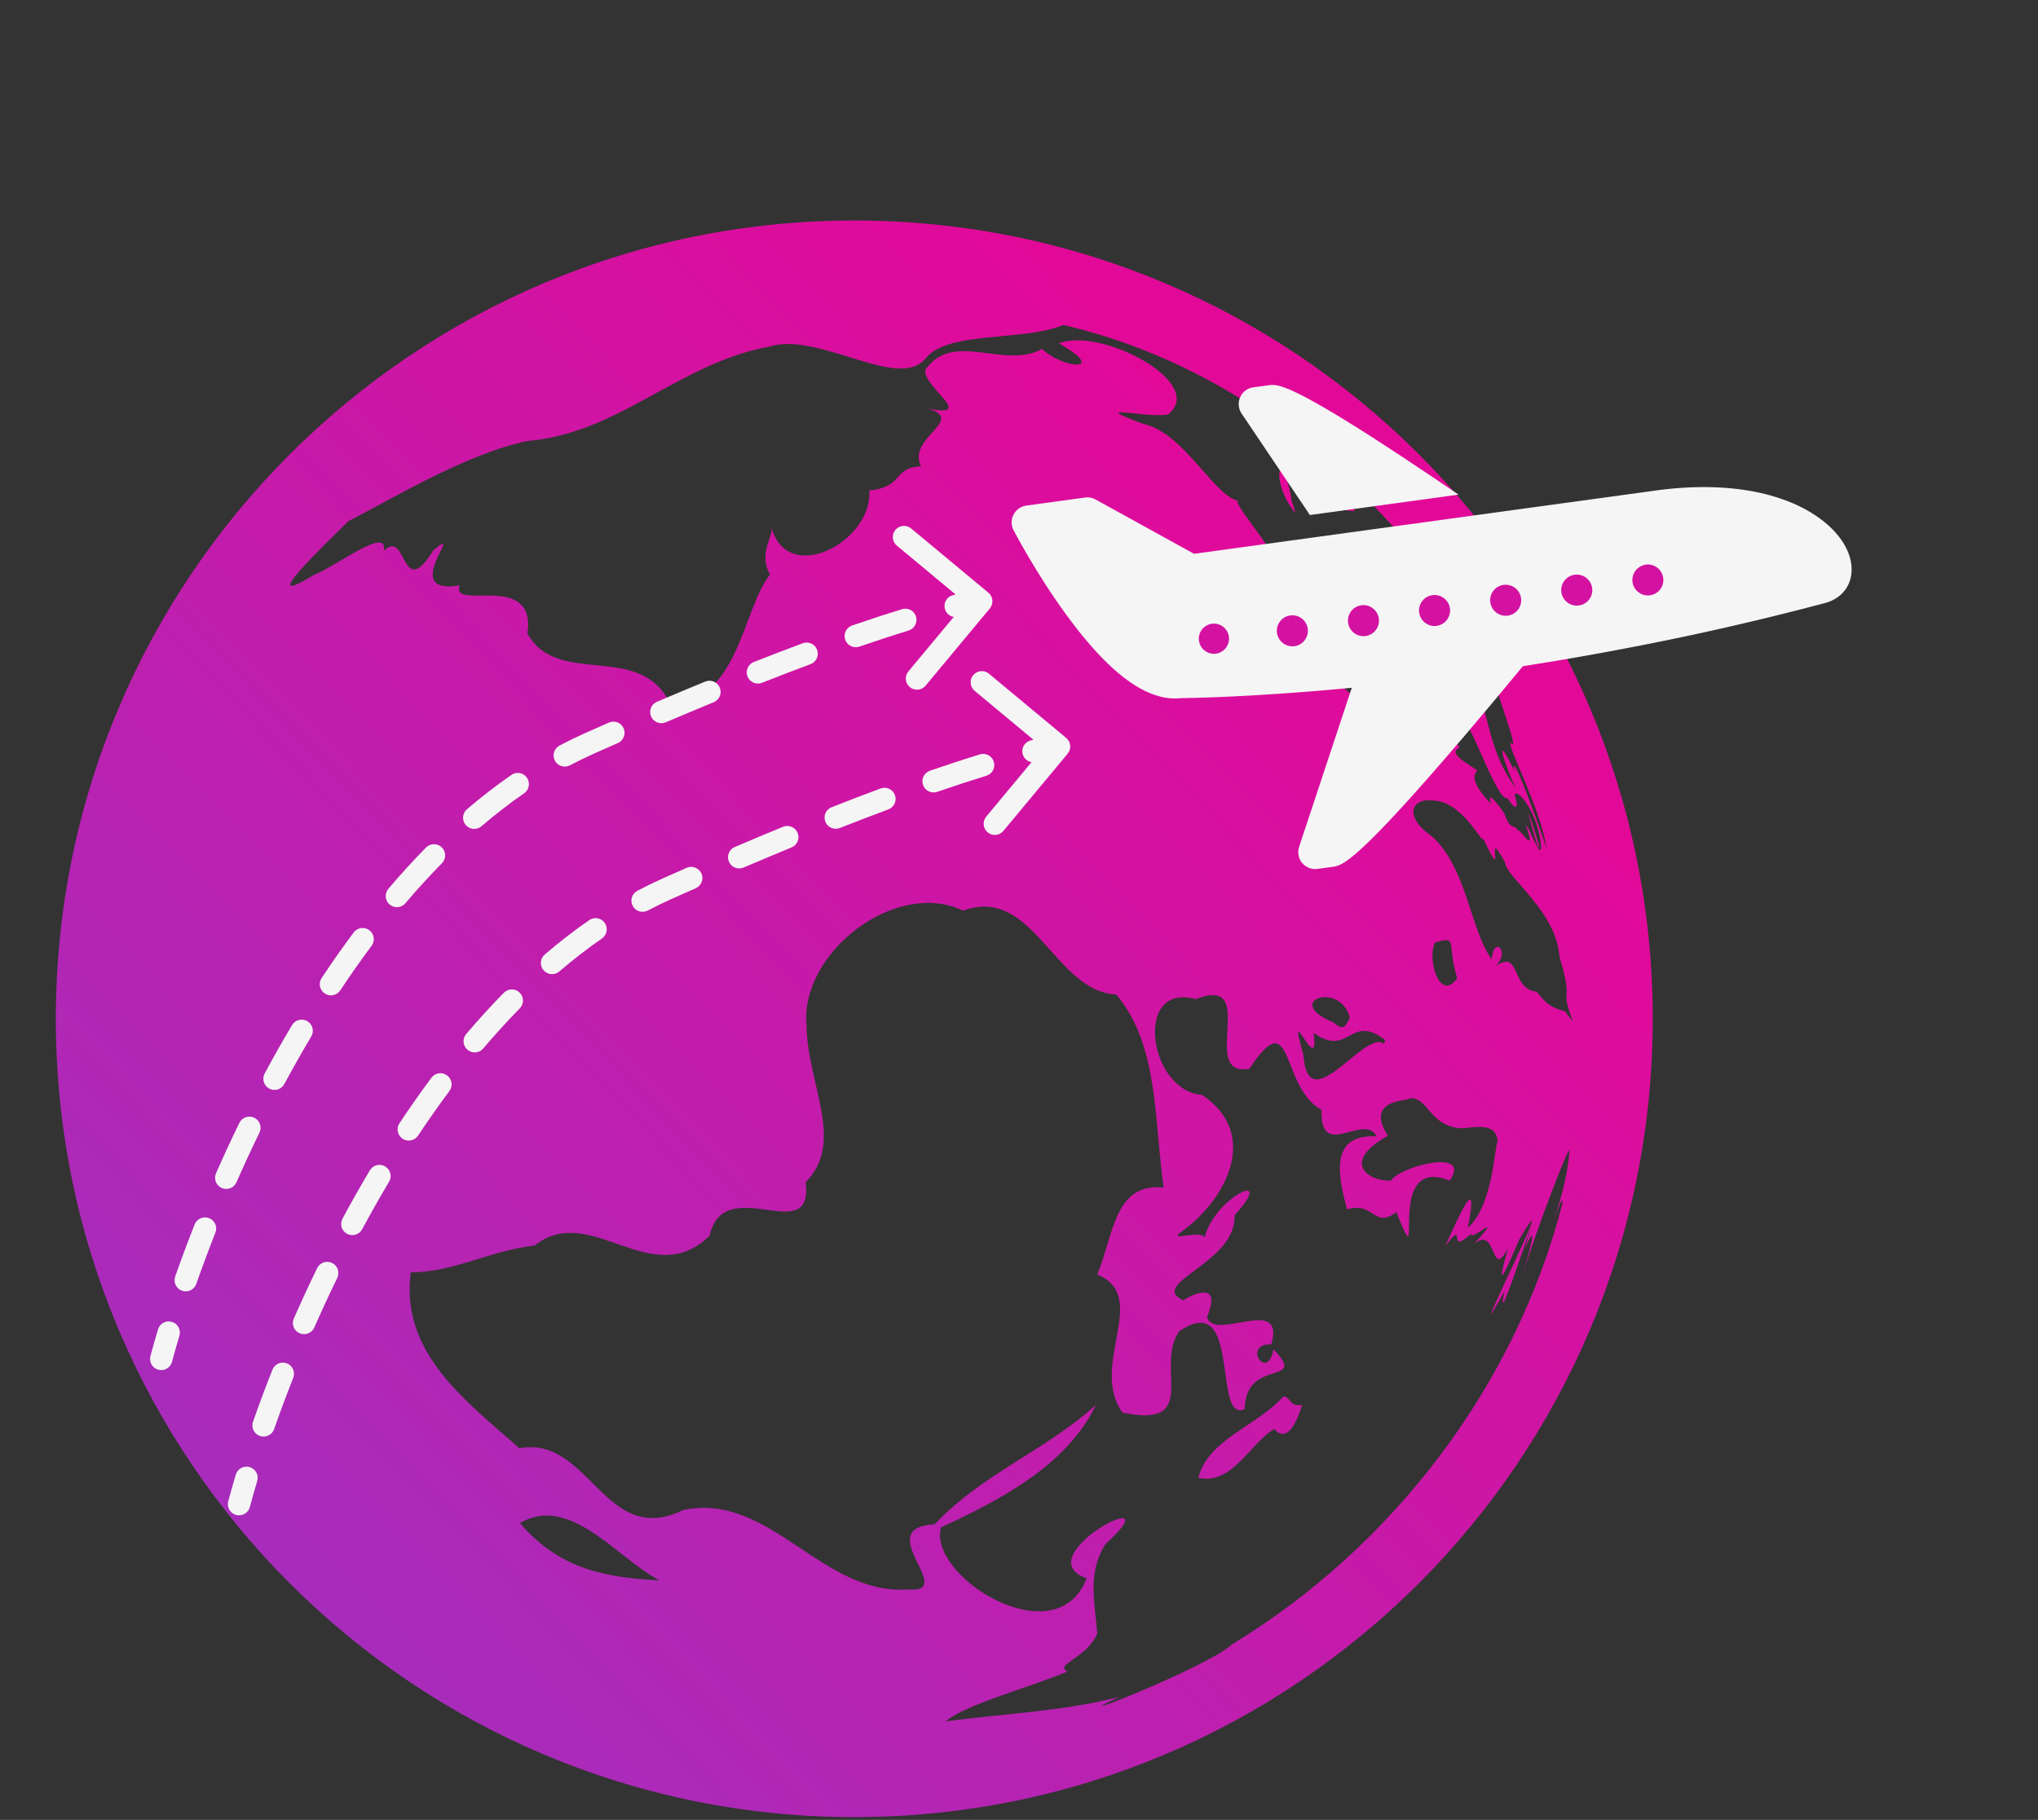 <svg width="365" height="326" viewBox="0 0 365 326" fill="none" xmlns="http://www.w3.org/2000/svg">
<rect x="0" y="0" width="365" height="326" fill="#333333" stroke="none"/>
<path d="M231.985 91.896C231.371 89.271 231.482 90.947 231.203 88.768C229.192 79.439 227.405 86.366 231.985 91.896ZM228.243 255.955C228.689 256.625 230.98 258.971 233.214 251.654C230.924 252.101 231.147 250.146 229.862 250.146C224.947 255.564 216.4 257.798 214.613 264.725C220.757 266.066 223.774 258.58 228.243 255.955ZM233.773 86.925C228.801 87.763 239.023 91.505 242.654 91.561C241.816 90.109 240.979 88.656 240.308 87.148C238.521 90.667 236.621 87.595 233.773 83.796C224.165 76.088 241.258 91.002 233.773 86.925ZM296 182.5C296 103.515 231.985 39.5 153 39.5C74.071 39.5 10 103.515 10 182.5C10 261.485 74.071 325.5 153 325.5C231.985 325.5 296 261.485 296 182.5ZM248.073 186.298L247.849 186.969C244.386 184.288 234.275 200.934 233.437 188.98C230.254 177.808 236.342 193.672 235.281 185.014C241.649 189.594 241.761 181.383 248.073 186.298ZM238.912 118.485C242.263 114.463 234.331 101.839 236.23 106.252C240.532 117.2 235.784 106.978 230.645 109.548C225.785 107.202 235.448 108.766 229.695 102.956C228.745 98.767 219.249 88.489 222.154 89.773C217.629 89.438 212.267 77.54 204.726 75.92C194.28 72.01 205.117 74.971 209.195 74.245C216.289 68.659 197.185 58.492 189.644 61.509C198.581 66.592 190.593 66.201 186.627 62.514C179.757 66.257 170.819 59.107 165.736 66.201C165.01 69.329 176.237 75.585 164.563 72.848C174.673 74.747 162.161 78.099 164.954 83.517C159.647 83.852 162.105 87.148 155.681 87.874C156.352 96.923 141.046 105.191 138.141 94.41C138.588 96.03 135.739 99.214 137.918 102.9C132.946 109.157 132.332 125.635 120.043 126.082C114.625 114.743 99.766 123.289 94.459 113.458C96.135 102.174 80.55 109.604 82.338 104.855C71.11 106.755 83.79 93.46 77.59 98.599C71.781 108.039 72.954 94.466 68.708 98.711C69.714 93.963 59.882 101.671 56.252 102.956C45.191 109.771 58.709 97.091 62.396 93.348C69.546 89.773 83.232 81.339 94.459 78.993C110.77 77.652 121.719 65.028 137.639 62.123C146.52 59.218 160.764 70.111 165.736 64.246C169.702 59.163 183.276 61.229 190.426 58.213C223.104 65.754 250.642 89.718 266.953 118.485C264.775 115.525 272.595 135.411 270.696 133.12C269.299 132.506 276.002 144.739 277.008 152.113C276.896 151.33 270.305 132.953 271.198 138.036C267.344 130.16 269.523 137.254 271.478 141.164C265.724 133.344 267.344 127.311 262.261 118.429C259.915 109.492 250.642 111.335 246.006 104.967C245.336 108.71 255.67 118.094 259.3 123.568C265.389 136.137 248.24 117.2 255.614 129.154C251.871 125.132 245.894 125.97 244.218 123.512C244.554 122.284 241.314 128.372 238.912 118.485ZM264.607 138.036C262.875 136.751 259.133 134.964 261.423 133.902C260.697 132.45 257.569 131.891 260.082 129.154C261.255 130.774 264.048 132.45 262.317 129.266C263.881 130.718 268.294 143.678 269.97 142.952C271.422 145.242 272.148 145.018 271.254 142.393C271.701 141.052 275.5 145.577 276.002 151.61C276.002 152.448 275.444 152.783 275.611 151.275C272.818 142.17 273.6 146.08 275.611 152.224C274.271 149.878 273.88 148.258 273.265 147.867C275.5 154.012 271.645 147.532 271.925 148.929C271.031 147.197 270.752 149.208 269.467 145.856C269.97 146.471 265.836 140.382 267.065 144.013C263.713 140.494 263.657 138.93 264.607 138.036ZM256.619 143.398C261.982 143.51 265.389 151.219 265.668 150.269C270.137 159.765 265.501 146.973 269.523 154.459C269.802 157.252 278.739 163.173 279.298 171.384C282.035 180.433 279.13 176.244 281.7 182.947L280.583 181.606C280.415 180.433 278.348 181.886 275.22 177.64C270.361 177.193 272.595 169.541 267.4 173.339C270.919 170.881 267.512 167.195 267.177 171.831C263.378 166.859 262.708 155.296 256.396 149.766C251.257 146.191 252.877 142.896 256.619 143.398ZM238.744 183.114C229.583 179.316 240.085 175.629 241.761 182.332C240.867 184.008 240.587 184.679 238.744 183.114ZM257.066 168.814C261.2 167.697 259.021 168.591 260.976 175.238C257.68 179.819 255.502 171.161 257.066 168.814ZM93.119 272.825C102.168 267.574 110.547 279.193 118.144 283.103C109.262 282.6 100.492 281.483 93.119 272.825ZM196.514 292.599C196.068 286.901 194.727 281.762 197.967 276.623C210.926 264.781 183.332 278.802 194.615 282.712C189.253 296.788 166.127 282.488 168.529 273.607C179.254 268.635 191.04 262.491 196.291 251.654C187.074 259.977 175.735 264.111 167.412 273.048C155.793 273.662 171.657 285.449 162.664 284.723C147.191 285.84 137.918 267.239 122.389 270.479C108.257 277.405 105.687 257.128 93.007 259.418C83.902 251.263 71.613 242.549 73.568 227.914C81.276 227.914 87.812 224.004 95.744 223.11C105.799 215.178 116.58 231.489 127.081 221.378C129.707 209.704 145.794 223.78 144.286 211.77C151.492 204.564 144.509 194.007 144.454 183.673C143.225 170.714 160.373 157.363 172.495 163.117C185.119 158.536 188.806 177.64 199.922 178.143C207.575 187.304 206.625 200.319 208.412 212.72C199.531 211.826 199.475 221.211 196.514 228.305C206.122 232.271 194.95 244.616 201.039 253.05C215.227 255.955 206.681 244.839 211.205 238.471C222.489 230.763 217.015 254.95 222.936 252.436C222.992 243.052 234.499 248.358 228.075 241.711C227.014 247.688 222.321 240.65 227.684 240.817C230.309 231.768 217.406 240.482 216.177 235.902C219.082 228.919 212.881 232.215 211.932 232.941C205.396 229.925 221.539 226.238 221.093 217.691C228.857 209.201 217.573 214.34 215.73 221.713C215.283 220.149 208.859 222.607 211.596 220.652C219.975 214.563 225.561 203 215.283 196.13C205.675 195.404 202.938 175.853 214.166 178.981C225.785 174.4 214.501 193.169 223.774 191.437C231.762 179.372 229.192 194.733 236.677 198.811C236.398 208.084 244.274 199.202 246.564 203.559C238.018 203.112 239.638 210.653 241.258 216.63C246.173 215.178 246.006 220.205 250.084 217.133C255.614 230.986 247.514 206.575 259.636 211.491C263.769 205.514 250.53 208.977 249.134 211.491C245.056 211.659 240.029 208.195 248.575 203.447C244.051 196.521 253.156 197.247 252.206 196.8C255.725 196.018 255.893 202.051 262.037 202.107C265.948 201.604 268.014 201.716 268.238 204.509C267.679 204.732 267.512 215.96 262.875 219.926C265.054 209.089 261.088 218.306 258.854 223.166C262.931 217.971 258.854 225.232 263.49 220.987C263.155 222.663 269.858 216.351 263.993 222.83C268.182 219.311 266.953 229.701 270.081 223.557C267.568 232.55 269.858 227.243 272.148 221.937C280.862 207.302 260.362 247.8 269.467 231.265C267.177 241.823 277.622 208.698 273.042 223.78C275.555 218.027 274.159 223.613 272.539 228.807C275.444 219.479 280.862 205.514 281.086 206.073C280.862 209.312 280.136 212.496 279.242 215.569C276.393 225.121 279.912 212.832 279.857 215.457C271.422 248.302 249.413 277.07 220.646 294.554C216.345 298.632 187.912 309.748 200.536 303.938C190.482 306.564 179.645 306.955 169.367 308.351C172.607 305.446 184.561 302.207 191.208 299.414C188.638 298.241 194.839 296.9 196.514 292.599Z" fill="url(#paint0_linear_27_166)"/>
<path d="M227.227 69.006L224.469 69.38C223.431 69.52 222.538 70.187 222.114 71.144C221.683 72.098 221.782 73.209 222.363 74.074L234.599 92.255L261.212 88.6C259.82 87.649 258.405 86.691 256.982 85.73C239.249 73.77 232.589 70.244 229.636 69.279C228.311 68.855 227.728 68.939 227.227 69.006Z" fill="#F5F5F5"/>
<path d="M331.475 100.516C330.671 96.506 326.838 92.653 321.237 90.208C320.442 89.863 319.538 89.517 318.525 89.186C314.574 87.896 308.969 86.904 301.477 87.366C299.903 87.468 298.253 87.623 296.513 87.867L294.38 88.163L213.85 99.203L196.211 89.473C196.043 89.384 195.873 89.303 195.687 89.242C195.254 89.101 194.788 89.06 194.331 89.124L183.807 90.565C182.831 90.699 181.976 91.301 181.526 92.181C181.068 93.058 181.069 94.103 181.527 94.979C181.691 95.29 185.595 102.776 191.013 110.184C196.893 118.221 202.146 122.965 206.947 124.533C208.532 125.051 210.058 125.224 211.551 125.053C213.156 125.038 224.544 124.881 242.1 123.205L232.668 151.695C232.335 152.69 232.542 153.785 233.213 154.586C233.581 155.031 234.067 155.352 234.608 155.529C235.041 155.67 235.496 155.716 235.964 155.646L238.721 155.272C240.353 155.044 242.823 154.712 262.866 131.141C266.365 127.03 269.796 122.914 272.745 119.334C279.125 118.346 285.469 117.235 291.768 116.023C294.306 115.535 296.831 115.033 299.354 114.514C308.668 112.584 317.865 110.411 326.888 108.011C330.347 107.087 332.186 104.076 331.475 100.516Z" fill="#F5F5F5"/>
<path d="M217.76 117.097C217.343 117.152 216.942 117.104 216.574 116.984C215.611 116.67 214.871 115.829 214.727 114.766C214.535 113.289 215.577 111.932 217.057 111.733C217.474 111.678 217.877 111.718 218.246 111.838C219.208 112.152 219.949 112.993 220.093 114.056C220.282 115.54 219.24 116.897 217.76 117.097Z" fill="#D312A2"/>
<path d="M231.819 115.757C231.389 115.814 230.978 115.765 230.599 115.641C229.609 115.318 228.848 114.453 228.7 113.361C228.495 111.84 229.566 110.444 231.096 110.242C231.525 110.186 231.939 110.227 232.318 110.35C233.3 110.671 234.069 111.538 234.217 112.63C234.409 114.165 233.337 115.56 231.819 115.757Z" fill="#D312A2"/>
<path d="M244.554 113.936C244.125 113.992 243.713 113.943 243.334 113.82C242.345 113.496 241.583 112.632 241.435 111.54C241.238 110.021 242.302 108.623 243.831 108.421C244.26 108.364 244.674 108.405 245.053 108.529C246.035 108.849 246.804 109.717 246.953 110.809C247.147 112.335 246.075 113.731 244.554 113.936Z" fill="#D312A2"/>
<path d="M257.29 112.114C256.86 112.17 256.446 112.129 256.067 112.005C255.078 111.682 254.316 110.818 254.168 109.725C253.963 108.204 255.035 106.809 256.564 106.606C256.993 106.55 257.408 106.591 257.786 106.715C258.776 107.038 259.537 107.903 259.686 108.995C259.883 110.514 258.811 111.909 257.29 112.114Z" fill="#D312A2"/>
<path d="M270.02 110.282C269.591 110.339 269.179 110.29 268.8 110.166C267.811 109.843 267.049 108.978 266.901 107.886C266.696 106.364 267.77 104.961 269.297 104.767C269.726 104.71 270.14 104.751 270.519 104.875C271.509 105.198 272.27 106.063 272.419 107.155C272.618 108.692 271.547 110.087 270.02 110.282Z" fill="#D312A2"/>
<path d="M282.756 108.46C282.326 108.517 281.912 108.476 281.533 108.352C280.544 108.029 279.782 107.164 279.634 106.072C279.429 104.551 280.501 103.155 282.03 102.953C282.459 102.896 282.874 102.938 283.252 103.061C284.242 103.385 285.004 104.249 285.152 105.341C285.354 106.87 284.282 108.266 282.756 108.46Z" fill="#D312A2"/>
<path d="M295.491 106.639C295.062 106.695 294.648 106.654 294.269 106.53C293.968 106.432 293.691 106.282 293.446 106.09C292.877 105.657 292.472 105.011 292.37 104.25C292.208 103.017 292.885 101.886 293.947 101.386C294.201 101.263 294.47 101.172 294.756 101.136C295.185 101.08 295.599 101.121 295.978 101.245C296.96 101.565 297.729 102.433 297.877 103.525C298.092 105.041 297.021 106.436 295.491 106.639Z" fill="#D312A2"/>
<path d="M26.943 242.912C26.659 243.979 27.293 245.075 28.36 245.36C29.427 245.644 30.523 245.01 30.808 243.943L26.943 242.912ZM177.278 108.989C177.984 108.14 177.868 106.879 177.019 106.172L163.18 94.663C162.33 93.956 161.069 94.072 160.363 94.921C159.657 95.771 159.773 97.032 160.622 97.738L172.923 107.969L162.693 120.27C161.986 121.12 162.102 122.381 162.951 123.087C163.801 123.793 165.062 123.677 165.768 122.828L177.278 108.989ZM170.701 106.599C169.625 106.849 168.956 107.924 169.206 109C169.456 110.076 170.531 110.745 171.607 110.495L170.701 106.599ZM162.729 112.942C163.785 112.618 164.378 111.499 164.054 110.443C163.73 109.387 162.611 108.794 161.555 109.118L162.729 112.942ZM152.611 112.047C151.567 112.408 151.013 113.546 151.373 114.59C151.734 115.634 152.872 116.189 153.916 115.828L152.611 112.047ZM145.164 118.974C146.199 118.589 146.725 117.437 146.34 116.402C145.955 115.367 144.803 114.84 143.768 115.226L145.164 118.974ZM135.007 118.583C133.979 118.988 133.474 120.149 133.878 121.177C134.283 122.205 135.444 122.71 136.472 122.306L135.007 118.583ZM127.821 125.788C128.843 125.368 129.33 124.199 128.91 123.178C128.49 122.156 127.322 121.669 126.3 122.089L127.821 125.788ZM117.661 125.708C116.645 126.141 116.173 127.316 116.606 128.332C117.039 129.348 118.214 129.821 119.23 129.387L117.661 125.708ZM110.663 133.099C111.674 132.654 112.133 131.474 111.688 130.463C111.244 129.452 110.064 128.992 109.052 129.437L110.663 133.099ZM100.212 133.553C99.235 134.069 98.862 135.279 99.378 136.256C99.894 137.233 101.104 137.606 102.081 137.09L100.212 133.553ZM93.869 142.096C94.777 141.467 95.004 140.221 94.375 139.313C93.746 138.405 92.5 138.179 91.592 138.808L93.869 142.096ZM83.63 144.962C82.79 145.68 82.692 146.943 83.41 147.782C84.128 148.622 85.391 148.72 86.23 148.002L83.63 144.962ZM79.153 154.621C79.927 153.833 79.916 152.567 79.129 151.792C78.341 151.018 77.075 151.029 76.3 151.816L79.153 154.621ZM69.555 159.213C68.841 160.055 68.944 161.317 69.786 162.032C70.629 162.746 71.891 162.643 72.605 161.801L69.555 159.213ZM66.547 169.425C67.208 168.54 67.025 167.287 66.139 166.626C65.254 165.966 64.001 166.149 63.341 167.034L66.547 169.425ZM57.605 175.193C56.994 176.114 57.245 177.355 58.166 177.966C59.086 178.577 60.327 178.326 60.938 177.405L57.605 175.193ZM55.741 185.673C56.307 184.724 55.996 183.497 55.047 182.932C54.098 182.366 52.87 182.677 52.305 183.626L55.741 185.673ZM47.402 192.288C46.879 193.261 47.243 194.473 48.216 194.997C49.189 195.52 50.402 195.155 50.925 194.183L47.402 192.288ZM46.466 202.895C46.949 201.902 46.536 200.705 45.543 200.221C44.55 199.738 43.353 200.151 42.869 201.144L46.466 202.895ZM38.69 210.168C38.245 211.179 38.703 212.36 39.714 212.805C40.725 213.25 41.906 212.791 42.351 211.78L38.69 210.168ZM38.58 220.806C38.986 219.779 38.483 218.616 37.456 218.21C36.429 217.804 35.267 218.307 34.86 219.334L38.58 220.806ZM31.379 228.661C31.014 229.704 31.563 230.845 32.606 231.21C33.648 231.575 34.789 231.026 35.154 229.984L31.379 228.661ZM32.13 239.277C32.446 238.218 31.845 237.104 30.787 236.788C29.728 236.471 28.614 237.073 28.298 238.131L32.13 239.277ZM175.557 105.718C174.433 105.822 172.812 106.108 170.701 106.599L171.607 110.495C173.648 110.02 175.065 109.78 175.923 109.702L175.557 105.718ZM161.555 109.118C158.931 109.923 155.954 110.893 152.611 112.047L153.916 115.828C157.221 114.687 160.154 113.732 162.729 112.942L161.555 109.118ZM143.768 115.226C141.031 116.245 138.112 117.361 135.007 118.583L136.472 122.306C139.555 121.092 142.451 119.984 145.164 118.974L143.768 115.226ZM126.3 122.089C123.544 123.222 120.665 124.427 117.661 125.708L119.23 129.387C122.218 128.113 125.081 126.915 127.821 125.788L126.3 122.089ZM109.052 129.437C107.647 130.055 106.218 130.688 104.764 131.336L106.394 134.989C107.841 134.344 109.264 133.714 110.663 133.099L109.052 129.437ZM104.764 131.336C103.224 132.023 101.707 132.763 100.212 133.553L102.081 137.09C103.5 136.34 104.937 135.639 106.394 134.989L104.764 131.336ZM91.592 138.808C88.853 140.705 86.199 142.765 83.63 144.962L86.23 148.002C88.703 145.886 91.25 143.91 93.869 142.096L91.592 138.808ZM76.3 151.816C73.974 154.183 71.725 156.656 69.555 159.213L72.605 161.801C74.716 159.313 76.899 156.912 79.153 154.621L76.3 151.816ZM63.341 167.034C61.353 169.7 59.441 172.427 57.605 175.193L60.938 177.405C62.736 174.695 64.606 172.029 66.547 169.425L63.341 167.034ZM52.305 183.626C50.592 186.501 48.958 189.395 47.402 192.288L50.925 194.183C52.455 191.339 54.06 188.495 55.741 185.673L52.305 183.626ZM42.869 201.144C41.387 204.189 39.994 207.205 38.69 210.168L42.351 211.78C43.635 208.862 45.007 205.892 46.466 202.895L42.869 201.144ZM34.86 219.334C33.583 222.562 32.422 225.685 31.379 228.661L35.154 229.984C36.18 227.057 37.322 223.985 38.58 220.806L34.86 219.334ZM28.298 238.131C27.797 239.806 27.346 241.403 26.943 242.912L30.808 243.943C31.2 242.475 31.64 240.916 32.13 239.277L28.298 238.131Z" fill="#F5F5F5"/>
<path d="M40.88 268.927C40.595 269.994 41.229 271.09 42.297 271.375C43.364 271.659 44.46 271.025 44.745 269.958L40.88 268.927ZM191.214 135.004C191.92 134.155 191.805 132.894 190.955 132.187L177.116 120.677C176.267 119.971 175.006 120.087 174.3 120.936C173.593 121.786 173.709 123.047 174.558 123.753L186.86 133.984L176.629 146.285C175.923 147.135 176.039 148.396 176.888 149.102C177.737 149.808 178.998 149.692 179.704 148.843L191.214 135.004ZM184.638 132.614C183.562 132.864 182.892 133.939 183.142 135.015C183.393 136.091 184.468 136.76 185.543 136.51L184.638 132.614ZM176.666 138.957C177.722 138.633 178.315 137.514 177.991 136.458C177.667 135.402 176.548 134.809 175.492 135.133L176.666 138.957ZM166.547 138.062C165.503 138.423 164.949 139.561 165.31 140.605C165.67 141.649 166.809 142.203 167.853 141.843L166.547 138.062ZM159.1 144.989C160.135 144.604 160.662 143.452 160.277 142.417C159.891 141.382 158.74 140.855 157.704 141.24L159.1 144.989ZM148.943 144.598C147.916 145.003 147.41 146.164 147.815 147.192C148.219 148.22 149.38 148.725 150.408 148.321L148.943 144.598ZM141.758 151.803C142.779 151.383 143.267 150.214 142.847 149.193C142.427 148.171 141.258 147.684 140.236 148.104L141.758 151.803ZM131.598 151.723C130.582 152.156 130.109 153.331 130.542 154.347C130.976 155.363 132.151 155.835 133.167 155.402L131.598 151.723ZM124.599 159.114C125.61 158.669 126.07 157.489 125.625 156.478C125.18 155.467 124 155.007 122.989 155.452L124.599 159.114ZM114.148 159.568C113.172 160.084 112.798 161.294 113.314 162.271C113.831 163.247 115.041 163.621 116.017 163.105L114.148 159.568ZM107.806 168.111C108.714 167.482 108.94 166.236 108.311 165.328C107.682 164.42 106.436 164.194 105.528 164.823L107.806 168.111ZM97.566 170.977C96.727 171.695 96.629 172.958 97.347 173.797C98.064 174.637 99.327 174.735 100.166 174.017L97.566 170.977ZM93.089 180.636C93.864 179.848 93.853 178.582 93.065 177.807C92.278 177.033 91.011 177.044 90.237 177.831L93.089 180.636ZM83.492 185.228C82.777 186.07 82.881 187.332 83.723 188.047C84.565 188.761 85.827 188.658 86.542 187.816L83.492 185.228ZM80.484 195.44C81.144 194.555 80.962 193.302 80.076 192.641C79.191 191.981 77.937 192.164 77.277 193.049L80.484 195.44ZM71.542 201.208C70.931 202.129 71.182 203.37 72.102 203.981C73.023 204.591 74.264 204.34 74.875 203.42L71.542 201.208ZM69.678 211.688C70.243 210.739 69.932 209.512 68.983 208.946C68.034 208.381 66.807 208.692 66.242 209.641L69.678 211.688ZM61.339 218.303C60.815 219.275 61.18 220.488 62.153 221.011C63.125 221.535 64.338 221.17 64.861 220.198L61.339 218.303ZM60.402 228.91C60.886 227.917 60.473 226.72 59.48 226.236C58.486 225.753 57.289 226.166 56.806 227.159L60.402 228.91ZM52.626 236.183C52.181 237.194 52.64 238.375 53.651 238.82C54.662 239.265 55.842 238.806 56.287 237.795L52.626 236.183ZM52.516 246.821C52.923 245.793 52.419 244.631 51.392 244.225C50.365 243.819 49.203 244.322 48.797 245.349L52.516 246.821ZM45.316 254.676C44.951 255.719 45.5 256.86 46.542 257.225C47.584 257.59 48.726 257.041 49.091 255.999L45.316 254.676ZM46.067 265.291C46.383 264.233 45.781 263.119 44.723 262.803C43.665 262.486 42.55 263.088 42.234 264.146L46.067 265.291ZM189.493 131.733C188.37 131.837 186.749 132.123 184.638 132.614L185.543 136.51C187.585 136.035 189.002 135.795 189.86 135.717L189.493 131.733ZM175.492 135.133C172.868 135.938 169.891 136.907 166.547 138.062L167.853 141.843C171.157 140.702 174.09 139.747 176.666 138.957L175.492 135.133ZM157.704 141.24C154.968 142.259 152.049 143.376 148.943 144.598L150.408 148.321C153.492 147.107 156.388 145.999 159.1 144.989L157.704 141.24ZM140.236 148.104C137.48 149.237 134.601 150.442 131.598 151.723L133.167 155.402C136.155 154.128 139.018 152.93 141.758 151.803L140.236 148.104ZM122.989 155.452C121.584 156.07 120.154 156.703 118.701 157.351L120.33 161.004C121.777 160.359 123.2 159.729 124.599 159.114L122.989 155.452ZM118.701 157.351C117.161 158.038 115.643 158.778 114.148 159.568L116.017 163.105C117.436 162.355 118.874 161.654 120.33 161.004L118.701 157.351ZM105.528 164.823C102.789 166.72 100.135 168.78 97.566 170.977L100.166 174.017C102.64 171.901 105.187 169.925 107.806 168.111L105.528 164.823ZM90.237 177.831C87.91 180.198 85.662 182.671 83.492 185.228L86.542 187.816C88.653 185.328 90.836 182.927 93.089 180.636L90.237 177.831ZM77.277 193.049C75.29 195.715 73.378 198.442 71.542 201.208L74.875 203.42C76.673 200.71 78.543 198.043 80.484 195.44L77.277 193.049ZM66.242 209.641C64.529 212.516 62.895 215.41 61.339 218.303L64.861 220.198C66.391 217.354 67.997 214.51 69.678 211.688L66.242 209.641ZM56.806 227.159C55.324 230.203 53.93 233.22 52.626 236.183L56.287 237.795C57.572 234.877 58.944 231.906 60.402 228.91L56.806 227.159ZM48.797 245.349C47.519 248.577 46.359 251.7 45.316 254.676L49.091 255.999C50.116 253.072 51.258 249.999 52.516 246.821L48.797 245.349ZM42.234 264.146C41.734 265.821 41.282 267.418 40.88 268.927L44.745 269.958C45.136 268.49 45.577 266.931 46.067 265.291L42.234 264.146Z" fill="#F5F5F5"/>
<defs>
<linearGradient id="paint0_linear_27_166" x1="240.5" y1="69.5" x2="-12" y2="312" gradientUnits="userSpaceOnUse">
<stop offset="0.063" stop-color="#E20999"/>
<stop offset="1" stop-color="#9935C4"/>
</linearGradient>
</defs>
</svg>
